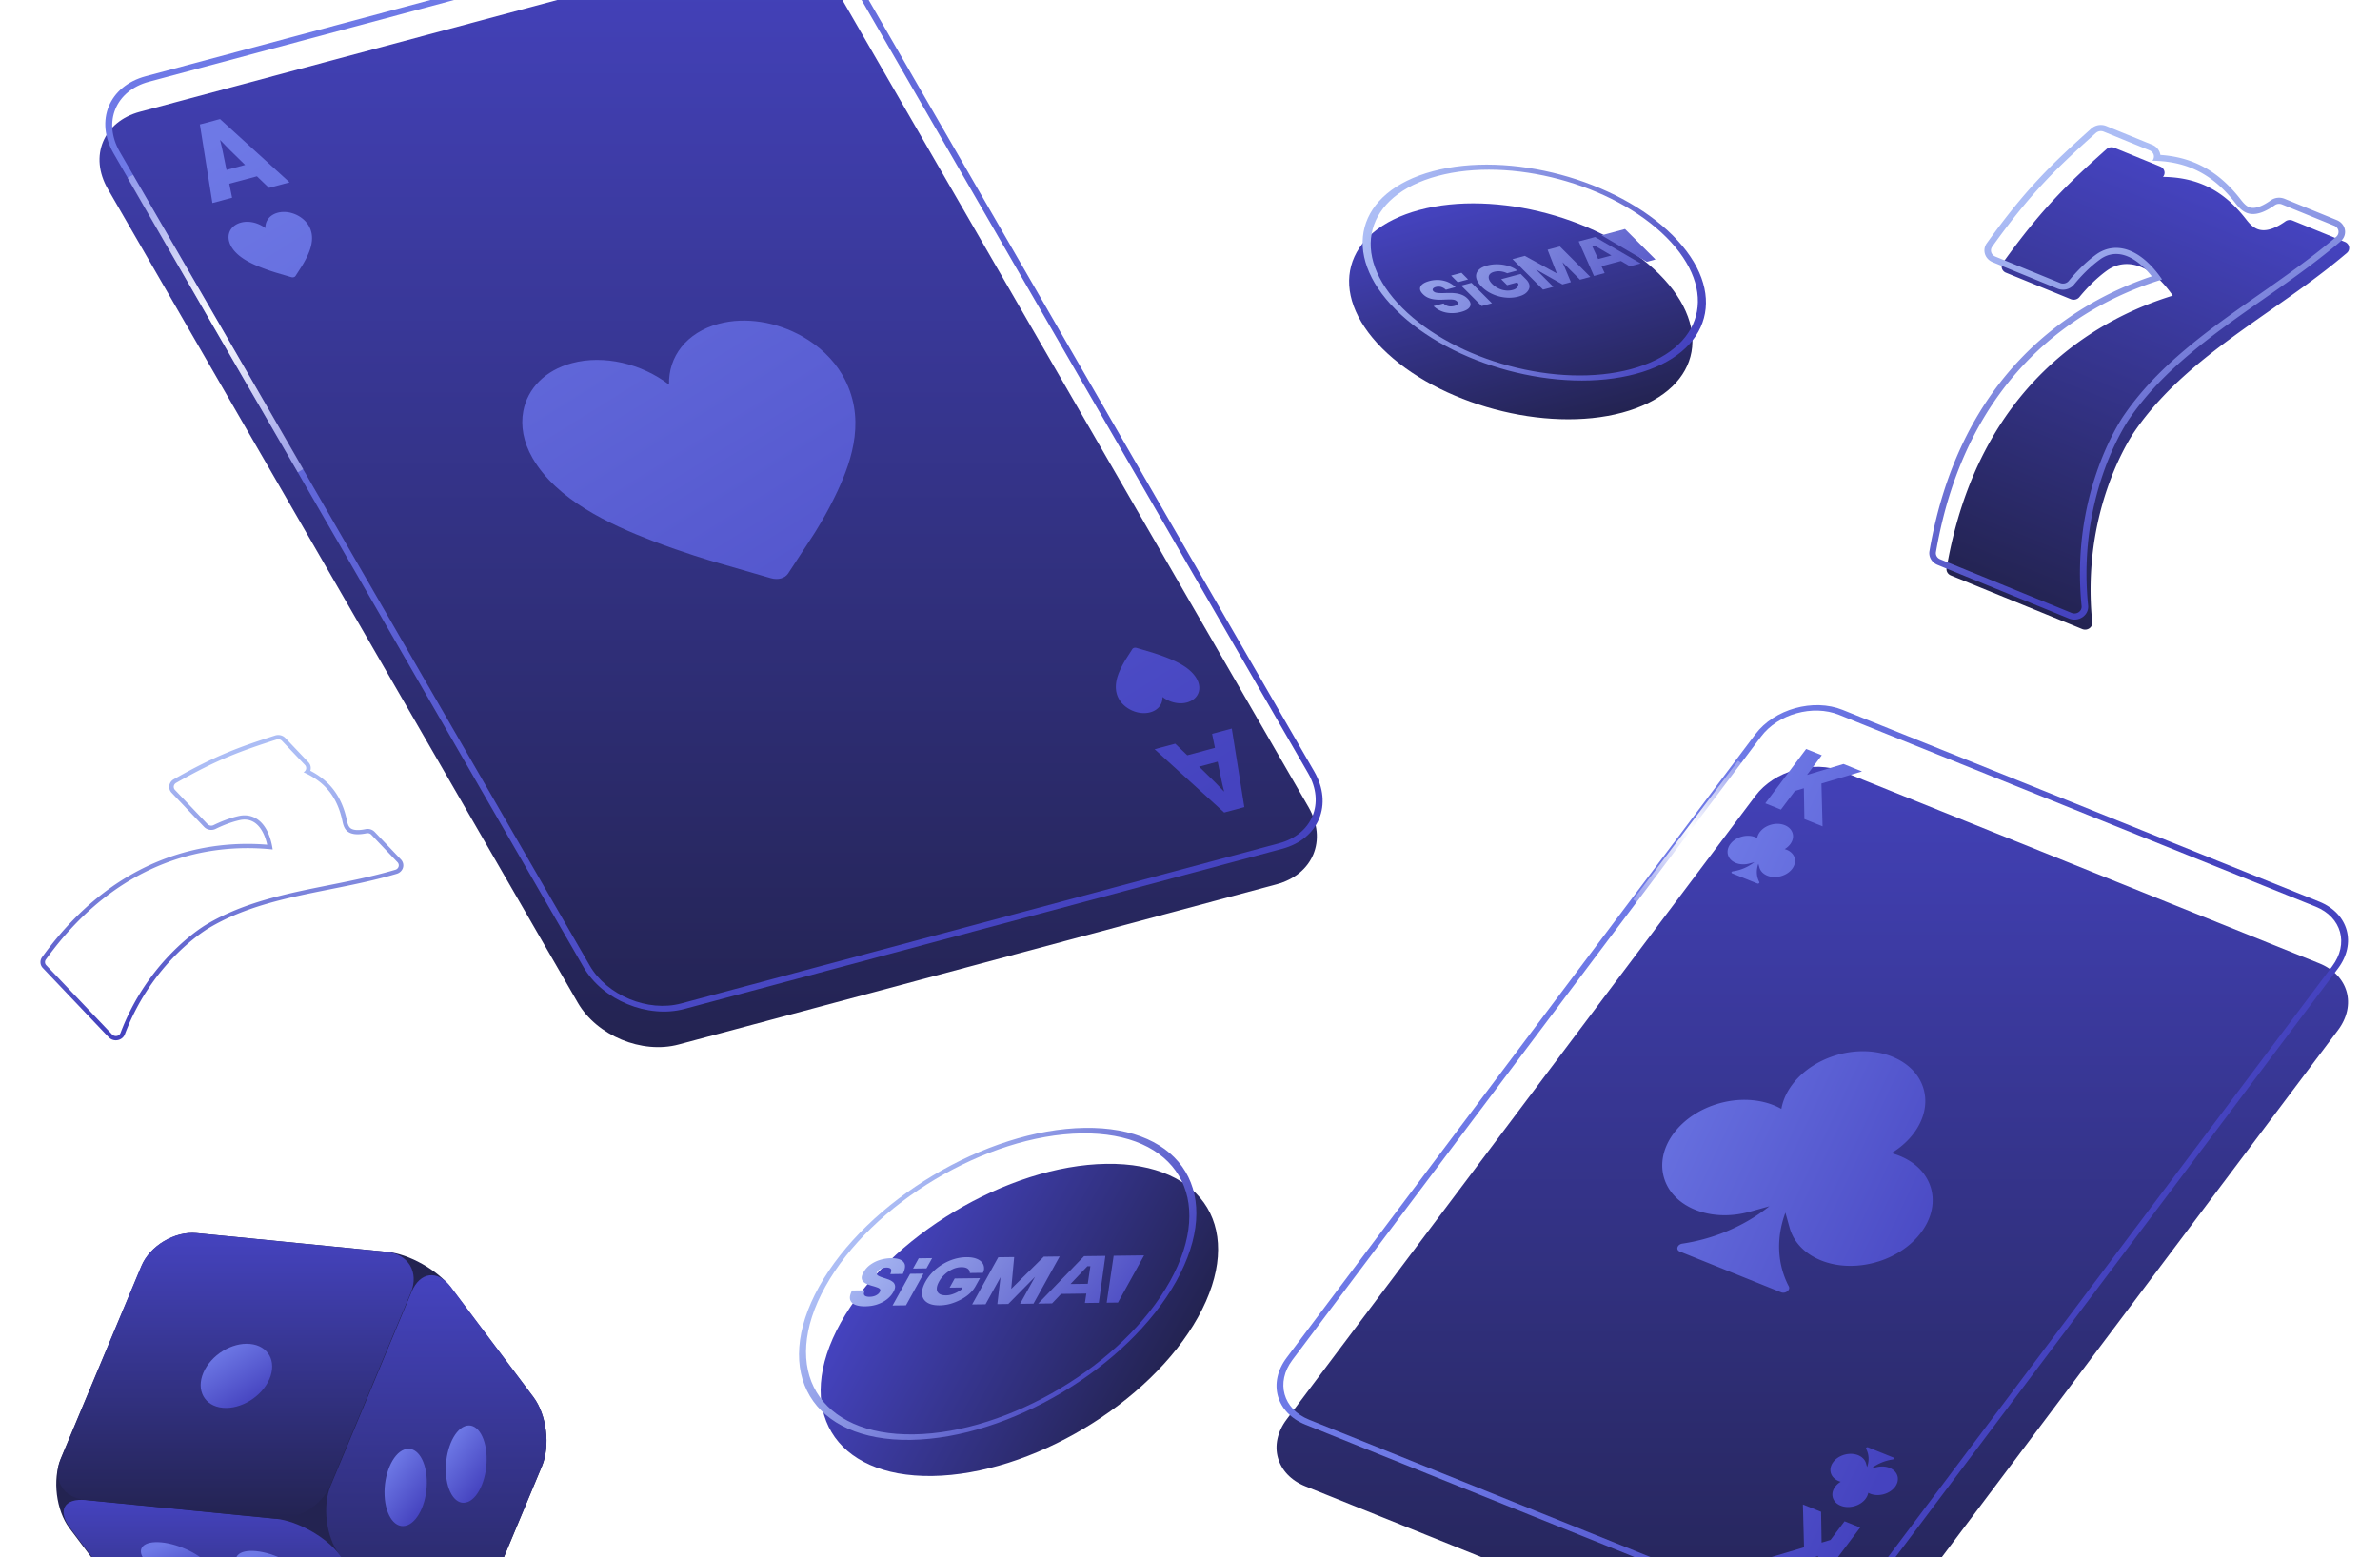 <svg xmlns="http://www.w3.org/2000/svg" width="550" height="360" fill="none" viewBox="0 0 550 360"><g clip-path="url(#clip0_630_29972)"><circle cx="33.137" cy="33.137" r="33.137" fill="url(#paint0_linear_630_29972)" transform="matrix(.966 -.259 .707 .707 296 57.12)"/><path fill="url(#paint1_linear_630_29972)" d="M345.271 62.841c-.494.133-.842.344-1.043.63l-.002.001c-.199.288-.247.62-.145.996.102.376.353.763.748 1.158.422.422.896.763 1.423 1.021a5.045 5.045 0 0 0 1.647.49c.576.068 1.14.027 1.7-.123l.147-.044s.072-.02.179-.064c.155-.062.286-.135.396-.22.298-.213.593-.564.565-1.104l-.291-.291-2.308.619-1.369-1.37 4.508-1.207 1.219 1.218c.639.64.927 1.346.782 1.968v.007l-.002.008c-.101.422-.349.811-.747 1.17-.398.357-.987.64-1.765.849a8.143 8.143 0 0 1-2.26.273 9.514 9.514 0 0 1-2.305-.327 9.342 9.342 0 0 1-2.151-.871 8.165 8.165 0 0 1-1.793-1.35c-.523-.523-.888-1.036-1.094-1.538-.206-.502-.253-.972-.139-1.41.111-.44.379-.826.801-1.16.42-.333 1.024-.607 1.73-.796a8.432 8.432 0 0 1 2.2-.283c.762 0 1.509.09 2.242.273a7.616 7.616 0 0 1 1.788.683c.168.093.321.196.46.304l.243.188-2.337.627a4.846 4.846 0 0 0-1.56-.444 4.042 4.042 0 0 0-1.467.12Z"/><path fill="url(#paint2_linear_630_29972)" fill-rule="evenodd" d="M336.501 67.818a10.272 10.272 0 0 0-1.485-.092c-.494.004-.975.014-1.437.028-.342.006-.664.003-.967-.009a3.91 3.91 0 0 1-.795-.105 1.19 1.19 0 0 1-.561-.31c-.135-.134-.195-.266-.18-.398.013-.131.087-.248.216-.352.129-.103.305-.183.525-.242a2.512 2.512 0 0 1 1.155-.02c.158.04.412.128.715.32l.004.003c.138.089.285.197.443.336l2.233-.603c-1.213-1.122-2.385-1.386-2.385-1.386a6.333 6.333 0 0 0-1.792-.266 6.977 6.977 0 0 0-1.87.244c-.688.184-1.219.426-1.593.725-.373.3-.562.645-.566 1.037-.004.392.217.81.66 1.253.354.365.746.64 1.18.83.434.19.886.319 1.357.383.472.064.944.096 1.417.093.473-.003.929-.018 1.37-.043.403-.014.765-.02 1.089-.018.322.003.605.037.848.097.243.063.449.178.617.346.208.208.261.408.159.602-.103.194-.369.348-.799.464-.247.066-.5.101-.755.106a2.474 2.474 0 0 1-1.016-.202 3.41 3.41 0 0 1-.715-.493l-2.291.617c.204.187.403.35.598.493.519.38 1.094.664 1.724.852.629.188 1.29.28 1.979.28a8.054 8.054 0 0 0 2.064-.279c.814-.218 1.395-.493 1.739-.822.343-.33.49-.69.44-1.075-.049-.387-.273-.777-.669-1.173a3.822 3.822 0 0 0-1.231-.838 5.588 5.588 0 0 0-1.422-.386l-.003.003Zm-2.218 2.823Z" clip-rule="evenodd"/><path fill="url(#paint3_linear_630_29972)" fill-rule="evenodd" d="m368.349 63.793-3.523-7.985 3.793-1.016 10.533 6.106-2.475.663-2.092-1.225-4.498 1.205.736 1.589-2.474.663Zm-.405-6.888 1.377 2.978 3.08-.825-3.922-2.297-.535.144Z" clip-rule="evenodd"/><path fill="url(#paint4_linear_630_29972)" d="m352.367 59.147 7.416 4.07-2.139-5.484 2.831-.758 7.042 7.041-2.392.641-4.034-4.034 1.931 4.598-1.951.522-6.137-3.47 4.034 4.034-2.392.64-7.042-7.04 2.833-.76Z"/><path fill="url(#paint5_linear_630_29972)" d="m337.738 63.066-2.392.64 1.527 1.528 2.392-.641-1.527-1.527Z"/><path fill="url(#paint6_linear_630_29972)" d="m337.665 66.022 2.391-.64 4.727 4.726-2.392.64-4.726-4.726Z"/><path fill="url(#paint7_linear_630_29972)" d="m370.1 54.394 10.463 6.125 2.007-.538-7.042-7.041-5.428 1.454Z"/><path fill="url(#paint8_linear_630_29972)" fill-rule="evenodd" d="M386.57 54.432c12.941 12.94 9.101 27.271-8.577 32.008-17.678 4.737-42.499-1.914-55.44-14.855-12.941-12.94-9.101-27.271 8.577-32.008 17.677-4.737 42.499 1.914 55.44 14.855Zm-1.507.404c12.332 12.332 8.673 25.988-8.173 30.501-16.845 4.514-40.498-1.824-52.83-14.156-12.332-12.331-8.673-25.988 8.173-30.501 16.845-4.514 40.498 1.824 52.83 14.156Z" clip-rule="evenodd"/><path fill="url(#paint9_linear_630_29972)" d="M450.815 133.017c-.692-.283-1.093-.968-.973-1.667 7.344-42.592 35.023-57.697 52.262-63.01l-.121-.184c-2.268-3.232-4.724-5.418-7.274-6.46-2.681-1.094-5.417-.82-7.705.775-2.742 1.958-5.037 4.459-6.476 6.21-.465.565-1.284.762-1.982.477l-14.989-6.119a1.59 1.59 0 0 1-.928-.985 1.468 1.468 0 0 1 .215-1.297c9.052-12.624 15.089-18.354 23.959-26.287a1.75 1.75 0 0 1 1.812-.303l10.607 4.33c.512.209.876.646.971 1.16.081.444-.048.89-.342 1.232 3.393.04 6.393.609 9.088 1.709 3.761 1.535 7.049 4.157 10.051 8.016.56.721 1.407 1.811 2.641 2.315 1.694.691 3.884.1 6.506-1.76a1.758 1.758 0 0 1 1.666-.185l12.08 4.93c.515.211.883.654.974 1.172a1.496 1.496 0 0 1-.526 1.4l-.493.415c-5.508 4.653-11.547 8.88-17.384 12.963-11.431 8-23.252 16.269-31.24 27.973-1.264 1.849-12.262 18.799-9.709 44.008a1.515 1.515 0 0 1-.68 1.405c-.478.323-1.1.384-1.639.164l-30.371-12.397Z"/><path fill="url(#paint10_linear_630_29972)" fill-rule="evenodd" d="M447.382 127.616c7.137-41.398 33.485-56.828 50.787-62.54l.49-.16.115-.037c.293-.094.582-.185.869-.273l-.121-.184c-.25-.358-.503-.702-.759-1.034-2.053-2.668-4.246-4.5-6.515-5.426-2.681-1.094-5.416-.82-7.704.775-2.743 1.957-5.038 4.458-6.477 6.21-.464.565-1.283.762-1.981.477l-14.99-6.12a1.59 1.59 0 0 1-.928-.985 1.468 1.468 0 0 1 .215-1.296c9.052-12.625 15.089-18.355 23.959-26.287a1.75 1.75 0 0 1 1.812-.303l10.607 4.33c.452.184.788.546.927.982a1.482 1.482 0 0 1-.297 1.41 30.64 30.64 0 0 1 1.681.065c2.713.181 5.165.729 7.406 1.644 3.762 1.535 7.049 4.156 10.051 8.016l.002.002c.56.72 1.406 1.81 2.639 2.313 1.694.691 3.884.1 6.506-1.76a1.76 1.76 0 0 1 1.667-.186l12.079 4.931c.516.21.884.653.974 1.172a1.496 1.496 0 0 1-.526 1.4l-.493.415c-5.508 4.653-11.546 8.88-17.383 12.963l-.014.01c-11.427 7.995-23.242 16.263-31.227 27.962-1.263 1.85-12.262 18.8-9.709 44.009a1.513 1.513 0 0 1-.68 1.405 1.756 1.756 0 0 1-1.638.164l-30.371-12.398c-.692-.282-1.094-.968-.973-1.666Zm35.171 12.361c.106 1.045-.385 2.066-1.299 2.684a3.361 3.361 0 0 1-3.136.315l-30.371-12.397c-1.326-.542-2.093-1.853-1.862-3.188 7.191-41.71 33.68-57.568 51.381-63.516-1.869-2.346-3.775-3.861-5.626-4.617-2.194-.895-4.346-.669-6.182.608-2.589 1.849-4.787 4.237-6.187 5.942h-.001c-.889 1.08-2.454 1.458-3.792.912l-14.99-6.119c-.864-.352-1.512-1.045-1.775-1.885a2.8 2.8 0 0 1 .41-2.48m23.43 83.741c-2.508-24.769 8.308-41.4 9.479-43.114 7.815-11.451 19.403-19.576 30.871-27.601 5.828-4.076 11.923-8.342 17.491-13.046l.494-.416c.799-.676 1.177-1.681 1.005-2.674-.173-.994-.877-1.839-1.863-2.242l-12.08-4.93a3.364 3.364 0 0 0-3.191.355c-2.531 1.794-4.092 1.953-4.981 1.59-.797-.326-1.422-1.078-2.022-1.85-3.122-4.014-6.608-6.824-10.67-8.482-2.397-.978-4.998-1.557-7.838-1.754a5.468 5.468 0 0 0-.02-.125l-.001-.006c-.182-.977-.874-1.814-1.858-2.216l-10.607-4.33c-1.178-.48-2.547-.247-3.469.578-8.917 7.975-15.037 13.784-24.17 26.522" clip-rule="evenodd"/><path fill="url(#paint11_linear_630_29972)" fill-rule="evenodd" d="M10.594 221.81c17.35-24.078 38.7-26.641 51.345-25.547l.358.032.084.008c.213.02.423.041.63.063l-.018-.148a19.17 19.17 0 0 0-.156-.855c-.46-2.232-1.27-3.976-2.407-5.172-1.344-1.413-3.148-1.981-5.081-1.598-2.332.487-4.551 1.437-6 2.148a1.208 1.208 0 0 1-1.393-.236l-7.516-7.901a1.026 1.026 0 0 1-.276-.871c.05-.313.248-.591.538-.756 9.61-5.482 15.184-7.448 23.222-10.032a1.204 1.204 0 0 1 1.233.3l5.319 5.591a1.027 1.027 0 0 1 .25.993 1.098 1.098 0 0 1-.598.681c.356.159.702.324 1.036.496 1.648.848 3.019 1.855 4.142 3.037 1.886 1.982 3.137 4.519 3.824 7.756v.002c.128.605.322 1.518.94 2.168.849.892 2.409 1.113 4.634.655.406-.084.83.045 1.105.334l6.057 6.367c.258.272.352.65.247 1a1.111 1.111 0 0 1-.765.737l-.439.127c-4.907 1.433-10.014 2.455-14.95 3.44l-.011.003c-9.665 1.931-19.658 3.928-28.31 9.117-1.37.82-13.547 8.493-19.778 25.022a1.132 1.132 0 0 1-.863.699c-.401.074-.81-.056-1.081-.34l-15.229-16.009a1.018 1.018 0 0 1-.093-1.311Zm18.256 17.286c-.258.685-.884 1.194-1.65 1.335a2.29 2.29 0 0 1-2.069-.651L9.903 223.771a1.946 1.946 0 0 1-.18-2.507c17.481-24.259 39.052-27.054 52.023-26-.446-1.98-1.173-3.448-2.1-4.423-1.1-1.157-2.523-1.597-4.074-1.292-2.2.461-4.324 1.367-5.734 2.059-.894.438-1.995.252-2.666-.453l-7.516-7.902a1.958 1.958 0 0 1-.53-1.665 2.052 2.052 0 0 1 1.029-1.447M28.85 239.096c6.122-16.241 18.086-23.763 19.354-24.523 8.47-5.079 18.275-7.048 27.974-8.986 4.929-.984 10.084-2.014 15.044-3.463l.44-.128c.712-.208 1.262-.738 1.462-1.408.2-.671.021-1.392-.474-1.913l-6.057-6.367c-.526-.554-1.337-.801-2.115-.64-2.147.442-3.178.119-3.624-.349-.4-.421-.558-1.062-.695-1.71-.714-3.366-2.031-6.075-4.068-8.216-1.202-1.264-2.656-2.332-4.38-3.224a1.68 1.68 0 0 0 .027-.084l.001-.004a1.955 1.955 0 0 0-.479-1.895l-5.318-5.591c-.59-.621-1.524-.844-2.36-.575-8.08 2.596-13.73 4.59-23.427 10.121" clip-rule="evenodd"/><path fill="url(#paint12_linear_630_29972)" d="M24.938 43.712c-4.388-7.6-1.073-15.603 7.404-17.875l138.15-37.017c8.477-2.271 18.907 2.049 23.295 9.65l108.592 188.085c4.388 7.601 1.073 15.604-7.404 17.876l-138.15 37.017c-8.477 2.271-18.907-2.049-23.295-9.65L24.938 43.713Z"/><path fill="url(#paint13_linear_630_29972)" d="M67.282 64.061c.418.124.83.013 1.013-.271l1.407-2.19c.08-.123.79-1.24 1.41-2.598.857-1.881 1.61-4.44.245-6.804-1.365-2.365-4.581-3.716-7.184-3.018-1.866.5-2.91 1.916-2.848 3.55-1.588-1.224-3.77-1.777-5.635-1.277-2.603.697-3.657 3.092-2.241 5.543 1.415 2.451 4.476 3.889 6.983 4.867a49.602 49.602 0 0 0 3.63 1.249l3.22.95Z"/><path fill="url(#paint14_linear_630_29972)" d="M261.674 150.052c.183-.285.595-.395 1.013-.272l3.219.95c.181.053 1.819.541 3.631 1.248 2.507.979 5.568 2.416 6.983 4.867s.362 4.846-2.241 5.544c-1.865.5-4.047-.053-5.635-1.277.062 1.633-.982 3.05-2.848 3.55-2.603.697-5.819-.654-7.184-3.018-1.365-2.364-.612-4.923.245-6.804a22.473 22.473 0 0 1 1.41-2.599l1.407-2.189Z"/><path fill="url(#paint15_linear_630_29972)" d="M120.932 95.024c.981-5.152 4.95-9.396 11.23-11.08l-.001-.002c7.456-1.998 16.142.154 22.453 4.969-.194-6.455 4.013-12.061 11.469-14.059l.002.003c6.281-1.683 13.433-.417 19.303 2.9 3.852 2.18 7.152 5.242 9.285 8.936 5.582 9.668 2.31 19.456-1.164 26.904-2.51 5.377-5.375 9.807-5.696 10.292l-5.676 8.672c-.364.56-.95.95-1.655 1.144l.005.007c-.714.191-1.542.18-2.376-.063l-12.828-3.715c-.719-.206-7.247-2.119-14.462-4.891-9.99-3.839-22.174-9.486-27.756-19.154-2.135-3.699-2.779-7.477-2.135-10.864h.002Z"/><path fill="url(#paint16_linear_630_29972)" fill-rule="evenodd" d="m49.084 46.93-2.893-18.162 4.656-1.247 16.069 14.631-4.759 1.275-2.782-2.67-6.396 1.713.66 3.24-4.555 1.22Zm3.262-7.654 4.298-1.152-3.673-3.598-2.053-2.125-.052.014c.275 1.057.474 1.895.596 2.516l.884 4.345Z" clip-rule="evenodd"/><path fill="url(#paint17_linear_630_29972)" fill-rule="evenodd" d="m287.554 186.577-2.894-18.162-4.554 1.22.66 3.24-6.396 1.714-2.783-2.671-4.758 1.275 16.069 14.631 4.656-1.247Zm-10.453-9.356 4.298-1.152.884 4.345c.122.621.32 1.459.595 2.516l-.051.013-2.054-2.124-3.672-3.598Z" clip-rule="evenodd"/><path fill="url(#paint18_linear_630_29972)" fill-rule="evenodd" d="M26.27 35.498c-4.389-7.601-1.074-15.604 7.404-17.876l138.149-37.017c8.478-2.271 18.908 2.049 23.296 9.65L303.71 178.34c4.389 7.601 1.074 15.604-7.404 17.876l-138.149 37.017c-8.478 2.271-18.908-2.049-23.296-9.65L26.27 35.498Zm8.14-16.602L172.559-18.12c7.693-2.06 17.157 1.86 21.139 8.756l108.591 188.086c3.982 6.897.974 14.159-6.719 16.221l-138.149 37.017c-7.693 2.061-17.157-1.859-21.139-8.756L27.691 35.117c-3.982-6.897-.974-14.16 6.719-16.22Z" clip-rule="evenodd"/><g filter="url(#filter0_f_630_29972)"><path fill="url(#paint19_linear_630_29972)" fill-rule="evenodd" d="M68.815 109.187 29.46 41.145l1.273-.737 39.354 68.042-1.273.737Z" clip-rule="evenodd"/></g><path fill="#232351" d="M104.197 297.651c-3.054-4.062-9.689-7.792-14.755-8.277l-43.962-4.326c-5.053-.499-10.8 2.926-12.757 7.612L14.04 337.316c-1.957 4.686-1.069 11.84 1.985 15.903l19.073 25.357c3.054 4.062 9.689 7.792 14.756 8.277l43.961 4.312c5.053.499 10.8-2.925 12.757-7.612l18.684-44.656c1.957-4.686 1.069-11.84-1.985-15.902l-19.087-25.358.014.014Z"/><path fill="url(#paint20_linear_630_29972)" d="M95.095 298.663c1.955-4.695 6.06-5.209 9.112-1.139l19.069 25.41c3.051 4.07 3.939 11.239 1.983 15.935l-18.667 44.748c-1.956 4.696-6.061 5.21-9.112 1.139l-19.07-25.409c-3.05-4.071-3.952-11.24-1.983-15.935l18.668-44.749Z"/><path fill="url(#paint21_linear_630_29972)" d="M108.112 347.196c2.606-1.032 4.542-5.755 4.338-10.604-.205-4.822-2.469-7.915-5.074-6.884-2.592 1.017-4.542 5.783-4.338 10.59.205 4.835 2.469 7.915 5.061 6.884"/><path fill="url(#paint22_linear_630_29972)" d="M94.123 352.589c2.703-1.031 4.712-5.755 4.5-10.604-.213-4.821-2.561-7.915-5.25-6.883-2.688 1.017-4.71 5.782-4.498 10.59.212 4.835 2.56 7.914 5.248 6.883"/><path fill="url(#paint23_linear_630_29972)" d="M63.704 351.07c5.04.499 11.671 4.227 14.717 8.273l19.037 25.344c3.046 4.06 1.412 6.97-3.641 6.471l-43.847-4.31c-5.04-.498-11.658-4.226-14.718-8.272L16.23 353.232c-3.046-4.06-1.412-6.97 3.628-6.471l43.847 4.323v-.014Z"/><path fill="url(#paint24_linear_630_29972)" d="M66.58 368.561c4.192.429 5.938-1.473 3.912-4.232-2.026-2.76-7.056-5.334-11.262-5.763-4.177-.429-5.938 1.473-3.912 4.233 2.026 2.759 7.07 5.347 11.262 5.762Z"/><path fill="url(#paint25_linear_630_29972)" d="M44.663 366.206c4.189.401 5.948-1.425 3.91-4.094-2.025-2.67-7.051-5.159-11.254-5.574-4.175-.401-5.948 1.424-3.91 4.094 2.025 2.669 7.065 5.172 11.24 5.574"/><path fill="url(#paint26_linear_630_29972)" d="M89.311 289.372c5.048.499 7.585 4.739 5.63 9.423l-18.664 44.637c-1.955 4.684-7.696 8.107-12.744 7.608l-43.915-4.324c-5.047-.499-7.585-4.739-5.63-9.423l18.665-44.637c1.955-4.684 7.696-8.107 12.743-7.608l43.915 4.324Z"/><path fill="url(#paint27_linear_630_29972)" d="M57.795 310.664c-4.215-.412-9.034 2.568-10.79 6.647-1.742 4.064.253 7.717 4.468 8.115 4.2.399 9.048-2.581 10.79-6.646 1.756-4.092-.267-7.718-4.468-8.116Z"/><path fill="url(#paint28_linear_630_29972)" d="M405.659 183.973c4.377-5.824 13.404-8.34 20.163-5.619l110.139 44.333c6.758 2.721 8.689 9.648 4.312 15.472L431.959 382.284c-4.378 5.824-13.405 8.34-20.164 5.619L301.657 343.57c-6.759-2.721-8.69-9.648-4.312-15.472l108.314-144.125Z"/><path fill="url(#paint29_linear_630_29972)" d="m417.387 173.132-9.444 12.567 3.61 1.453 3.249-4.324 2.056-.614.12 7.122 4.202 1.691-.262-9.903 9.38-2.795-4.283-1.724-8.439 2.532 3.421-4.552-3.61-1.453Z"/><path fill="url(#paint30_linear_630_29972)" d="M402.497 193.396c1.313-.359 2.618-.203 3.573.331.226-1.347 1.475-2.608 3.23-3.091l.005-.001c1.052-.289 2.099-.246 2.965.058.058.02.115.042.17.064.898.362 1.576 1.014 1.822 1.873.048.168.078.338.091.508.088 1.189-.672 2.393-1.928 3.148 1.129.304 2.008 1.026 2.296 2.031.061.214.093.432.097.649.011.618-.203 1.235-.592 1.786l-.038.053-.028.038c-.574.764-1.491 1.39-2.614 1.698-.096.026-.193.05-.29.071l-.11.023a5.714 5.714 0 0 1-.437.067c-1.934.218-3.685-.652-4.119-2.152l-.001-.005-.249-.868c-.522 1.428-.466 2.917.223 4.224l.003.006c.108.203-.196.432-.443.333l-5.854-2.357c-.248-.099-.148-.41.146-.453 1.882-.272 3.634-1.037 5.004-2.126l-1.139.312c-.281.077-.561.13-.837.161-.93.105-1.818-.042-2.537-.389l-.085-.043c-.734-.377-1.28-.97-1.497-1.72l-.001-.005a2.451 2.451 0 0 1-.07-.323c-.113-.758.129-1.534.631-2.202.036-.048.071-.092.109-.139a4.724 4.724 0 0 1 1.745-1.291 5.58 5.58 0 0 1 .753-.267l.006-.002Z"/><path fill="url(#paint31_linear_630_29972)" d="M437.292 244.264c-3.589-1.445-8.062-1.709-12.573-.453l.003.001c-1.229.343-2.398.78-3.494 1.299-5.202 2.456-8.785 6.726-9.565 11.224-3.817-2.148-9.045-2.761-14.323-1.291-9.021 2.514-14.768 10.161-12.837 17.082.903 3.237 3.324 5.741 6.57 7.234 3.695 1.7 8.458 2.088 13.263.75l4.551-1.268c-5.519 4.408-12.557 7.511-20.107 8.636-1.177.174-1.588 1.429-.598 1.828l23.415 9.425a1.416 1.416 0 0 0 1.014.004l.028-.01.017-.007.011-.004.012-.005.012-.005c.574-.242.965-.803.695-1.322-2.746-5.271-2.934-11.291-.793-17.073l.981 3.519c.662 2.372 2.139 4.35 4.157 5.825 3.873 2.833 9.744 3.811 15.678 2.158a21.384 21.384 0 0 0 6.098-2.765c5.327-3.536 8.194-9.132 6.747-14.321-1.129-4.049-4.636-6.952-9.158-8.161 5.778-3.498 8.965-9.356 7.455-14.77-.966-3.462-3.669-6.086-7.259-7.53Z"/><path fill="url(#paint32_linear_630_29972)" d="M435.312 345.412c-1.313.36-2.617.204-3.572-.331-.226 1.347-1.475 2.609-3.23 3.091l-.005.002c-1.053.288-2.1.245-2.965-.059l-.087-.032a2.882 2.882 0 0 1-.084-.032c-.897-.361-1.575-1.014-1.821-1.873a2.56 2.56 0 0 1-.091-.507c-.088-1.19.672-2.394 1.928-3.149-1.13-.303-2.008-1.026-2.296-2.03a2.501 2.501 0 0 1-.097-.65c-.011-.618.202-1.235.592-1.785l.038-.053.027-.038c.575-.765 1.492-1.391 2.615-1.698a6.594 6.594 0 0 1 .289-.072l.111-.022c.146-.029.292-.051.437-.068 1.934-.217 3.685.652 4.118 2.152l.002.005.249.869c.522-1.429.466-2.918-.224-4.225l-.003-.005c-.108-.204.197-.433.444-.333l5.854 2.356c.248.1.148.411-.146.453-1.883.273-3.634 1.037-5.004 2.126l1.138-.312c.281-.077.561-.13.838-.161.93-.105 1.818.042 2.537.389l.085.043c.734.378 1.28.97 1.496 1.72l.002.005c.031.107.054.215.07.323.112.758-.129 1.534-.631 2.203a4.708 4.708 0 0 1-1.855 1.429c-.238.105-.49.195-.752.267l-.007.002Z"/><path fill="url(#paint33_linear_630_29972)" d="m429.872 353.109-9.444 12.567-3.61-1.453 3.421-4.552-8.439 2.532-4.283-1.724 9.38-2.795-.262-9.903 4.202 1.691.12 7.122 2.056-.614 3.249-4.324 3.61 1.453Z"/><path fill="url(#paint34_linear_630_29972)" fill-rule="evenodd" d="M405.658 169.716c4.377-5.824 13.405-8.34 20.163-5.619L535.96 208.43c6.759 2.721 8.689 9.648 4.312 15.472L431.958 368.027c-4.377 5.824-13.404 8.34-20.163 5.619l-110.139-44.333c-6.759-2.721-8.689-9.648-4.312-15.472l108.314-144.125Zm19.307-4.48 110.139 44.334c6.028 2.426 7.75 8.605 3.846 13.799L430.635 367.494c-3.904 5.195-11.955 7.439-17.984 5.013l-110.138-44.334c-6.029-2.426-7.751-8.605-3.847-13.8l108.315-144.124c3.904-5.195 11.956-7.439 17.984-5.013Z" clip-rule="evenodd"/><g filter="url(#filter1_f_630_29972)"><path fill="url(#paint35_linear_630_29972)" fill-rule="evenodd" d="m377.438 207.932 24.236-32.078 1.137.86-24.236 32.077-1.137-.859Z" clip-rule="evenodd"/></g><circle cx="41.278" cy="41.278" r="41.278" fill="url(#paint36_linear_630_29972)" transform="matrix(.487 -.874 1 -.015 174.188 341.811)"/><path fill="url(#paint37_linear_630_29972)" fill-rule="evenodd" d="M205.2 295.729a3.8 3.8 0 0 1 1.092.581l.007-.002c.303.239.484.547.54.922.059.376-.071.849-.389 1.422-.34.614-.815 1.166-1.43 1.658-.613.493-1.349.891-2.197 1.19-.849.298-1.805.456-2.861.47-.889.011-1.626-.09-2.21-.303-.58-.216-.978-.538-1.187-.968-.211-.43-.212-.962-.002-1.594.078-.237.188-.501.334-.796l2.976-.044c-.174.369-.234.64-.238.835a.567.567 0 0 0 .05.188c.084.179.238.307.462.38.223.074.496.109.816.105.558-.007 1.044-.114 1.46-.321.415-.207.711-.472.889-.794.145-.26.166-.467.069-.62-.102-.152-.283-.282-.548-.387a12.34 12.34 0 0 0-.947-.319 14.42 14.42 0 0 1-1.225-.378 3.63 3.63 0 0 1-1.033-.559 1.284 1.284 0 0 1-.492-.899c-.042-.371.097-.835.42-1.397a5.333 5.333 0 0 1 1.574-1.754 7.646 7.646 0 0 1 2.239-1.104 9.158 9.158 0 0 1 2.572-.395c.807-.011 1.469.084 1.986.286.516.2.866.498 1.055.891 0 0 .538.694-.349 2.462l-2.902.042c.102-.22.163-.4.197-.553l.003-.005c.072-.333.008-.521-.059-.619-.028-.031-.054-.061-.087-.087l-.006-.006-.005-.004a.828.828 0 0 0-.278-.149 1.911 1.911 0 0 0-.629-.092 2.97 2.97 0 0 0-.853.134 2.903 2.903 0 0 0-.779.366c-.237.158-.41.34-.526.548-.127.231-.145.415-.054.559.093.142.256.27.49.38.234.11.499.215.798.314.413.127.834.267 1.257.416Zm-5.57 3.371Z" clip-rule="evenodd"/><path fill="url(#paint38_linear_630_29972)" d="M220.182 293.371a4.927 4.927 0 0 1 1.948-.451c.639-.008 1.096.096 1.437.313.341.217.525.564.557 1.038l3.03-.04.115-.309c.068-.178.114-.353.131-.52.042-.542-.075-1.01-.343-1.405-.307-.455-.782-.801-1.422-1.041-.64-.24-1.418-.353-2.332-.341-.915.012-1.888.16-2.808.44-.922.28-1.803.673-2.644 1.181-.84.505-1.6 1.1-2.28 1.785a10.154 10.154 0 0 0-1.693 2.243c-.448.81-.712 1.553-.786 2.23-.075.678.035 1.261.328 1.752.293.49.753.868 1.382 1.128.629.259 1.417.384 2.366.372a9.493 9.493 0 0 0 2.928-.496 12.843 12.843 0 0 0 2.616-1.209c.008-.005.017-.01.026-.018 1.18-.723 2.138-1.685 2.687-2.676l1.046-1.887-5.845.076-1.175 2.12 2.993-.039-.25.451a7.057 7.057 0 0 1-2.352 1.187 4.348 4.348 0 0 1-.706.147c-.166.021-.26.023-.26.023a6.664 6.664 0 0 1-.198.007c-.725.01-1.271-.116-1.638-.382-.366-.263-.552-.637-.554-1.121-.004-.485.177-1.055.54-1.709a6.41 6.41 0 0 1 1.338-1.665 6.968 6.968 0 0 1 1.815-1.184h.003Z"/><path fill="url(#paint39_linear_630_29972)" fill-rule="evenodd" d="m239.92 301.34 10.607-10.968 4.919-.064-1.521 10.849-3.208.042.323-2.171-5.83.076-2.082 2.194-3.208.042Zm11.366-8.635-3.903 4.111 3.993-.052.604-4.068-.694.009Z" clip-rule="evenodd"/><path fill="url(#paint40_linear_630_29972)" d="m233.689 297.939.681-7.356-3.672.048-6.046 10.908 3.101-.04 3.463-6.25-.736 6.214 2.528-.033 6.19-6.285-3.463 6.249 3.101-.04 6.045-10.908-3.67.047-7.522 7.446Z"/><path fill="url(#paint41_linear_630_29972)" d="m215.412 290.83-3.101.041-1.311 2.365 3.101-.04 1.311-2.366Z"/><path fill="url(#paint42_linear_630_29972)" d="m213.423 294.418-3.101.04-4.057 7.322 3.1-.04 4.058-7.322Z"/><path fill="url(#paint43_linear_630_29972)" d="m257.361 290.283-1.611 10.851 2.602-.034 6.046-10.908-7.037.091Z"/><path fill="url(#paint44_linear_630_29972)" fill-rule="evenodd" d="M250.647 260.725c22.794-.349 32.279 15.513 21.183 35.428-11.095 19.915-38.568 36.342-61.363 36.691-22.794.349-32.279-15.513-21.183-35.428 11.095-19.915 38.568-36.342 61.363-36.691Zm-.709 1.273c21.99-.337 31.139 14.965 20.436 34.177-10.704 19.213-37.208 35.06-59.198 35.396-21.99.337-31.139-14.965-20.436-34.177 10.704-19.212 37.207-35.06 59.198-35.396Z" clip-rule="evenodd"/></g><defs><linearGradient id="paint0_linear_630_29972" x1="33.137" x2="33.137" y1="0" y2="66.275" gradientUnits="userSpaceOnUse"><stop stop-color="#4543BF"/><stop offset="1" stop-color="#232351"/></linearGradient><linearGradient id="paint1_linear_630_29972" x1="320.362" x2="384.245" y1="46.615" y2="87.271" gradientUnits="userSpaceOnUse"><stop stop-color="#ACBDF5"/><stop offset="1" stop-color="#4543BF"/></linearGradient><linearGradient id="paint2_linear_630_29972" x1="320.362" x2="384.245" y1="46.615" y2="87.271" gradientUnits="userSpaceOnUse"><stop stop-color="#ACBDF5"/><stop offset="1" stop-color="#4543BF"/></linearGradient><linearGradient id="paint3_linear_630_29972" x1="320.362" x2="384.245" y1="46.615" y2="87.271" gradientUnits="userSpaceOnUse"><stop stop-color="#ACBDF5"/><stop offset="1" stop-color="#4543BF"/></linearGradient><linearGradient id="paint4_linear_630_29972" x1="320.362" x2="384.245" y1="46.615" y2="87.271" gradientUnits="userSpaceOnUse"><stop stop-color="#ACBDF5"/><stop offset="1" stop-color="#4543BF"/></linearGradient><linearGradient id="paint5_linear_630_29972" x1="320.362" x2="384.245" y1="46.615" y2="87.271" gradientUnits="userSpaceOnUse"><stop stop-color="#ACBDF5"/><stop offset="1" stop-color="#4543BF"/></linearGradient><linearGradient id="paint6_linear_630_29972" x1="320.362" x2="384.245" y1="46.615" y2="87.271" gradientUnits="userSpaceOnUse"><stop stop-color="#ACBDF5"/><stop offset="1" stop-color="#4543BF"/></linearGradient><linearGradient id="paint7_linear_630_29972" x1="320.362" x2="384.245" y1="46.615" y2="87.271" gradientUnits="userSpaceOnUse"><stop stop-color="#ACBDF5"/><stop offset="1" stop-color="#4543BF"/></linearGradient><linearGradient id="paint8_linear_630_29972" x1="320.362" x2="384.245" y1="46.615" y2="87.271" gradientUnits="userSpaceOnUse"><stop stop-color="#ACBDF5"/><stop offset="1" stop-color="#4543BF"/></linearGradient><linearGradient id="paint9_linear_630_29972" x1="510.414" x2="470.426" y1="43.065" y2="141.022" gradientUnits="userSpaceOnUse"><stop stop-color="#4543BF"/><stop offset="1" stop-color="#232351"/></linearGradient><linearGradient id="paint10_linear_630_29972" x1="490.252" x2="522.498" y1="38.766" y2="119.683" gradientUnits="userSpaceOnUse"><stop stop-color="#ACBDF5"/><stop offset="1" stop-color="#4543BF"/></linearGradient><linearGradient id="paint11_linear_630_29972" x1="65.142" x2="63.535" y1="177.59" y2="237.244" gradientUnits="userSpaceOnUse"><stop stop-color="#ACBDF5"/><stop offset="1" stop-color="#4543BF"/></linearGradient><linearGradient id="paint12_linear_630_29972" x1="164.324" x2="164.324" y1="-20" y2="242.053" gradientUnits="userSpaceOnUse"><stop stop-color="#4543BF"/><stop offset="1" stop-color="#232351"/></linearGradient><linearGradient id="paint13_linear_630_29972" x1="103.288" x2="236.797" y1="-2.255" y2="211.433" gradientUnits="userSpaceOnUse"><stop stop-color="#6E79E6"/><stop offset="1" stop-color="#4543BF"/></linearGradient><linearGradient id="paint14_linear_630_29972" x1="103.288" x2="236.797" y1="-2.255" y2="211.433" gradientUnits="userSpaceOnUse"><stop stop-color="#6E79E6"/><stop offset="1" stop-color="#4543BF"/></linearGradient><linearGradient id="paint15_linear_630_29972" x1="103.288" x2="236.797" y1="-2.255" y2="211.433" gradientUnits="userSpaceOnUse"><stop stop-color="#6E79E6"/><stop offset="1" stop-color="#4543BF"/></linearGradient><linearGradient id="paint16_linear_630_29972" x1="103.288" x2="236.797" y1="-2.255" y2="211.433" gradientUnits="userSpaceOnUse"><stop stop-color="#6E79E6"/><stop offset="1" stop-color="#4543BF"/></linearGradient><linearGradient id="paint17_linear_630_29972" x1="103.288" x2="236.797" y1="-2.255" y2="211.433" gradientUnits="userSpaceOnUse"><stop stop-color="#6E79E6"/><stop offset="1" stop-color="#4543BF"/></linearGradient><linearGradient id="paint18_linear_630_29972" x1="103.288" x2="236.797" y1="-2.255" y2="211.433" gradientUnits="userSpaceOnUse"><stop stop-color="#6E79E6"/><stop offset="1" stop-color="#4543BF"/></linearGradient><linearGradient id="paint19_linear_630_29972" x1="30.098" x2="69.819" y1="40.776" y2="108.083" gradientUnits="userSpaceOnUse"><stop offset=".025" stop-color="#fff" stop-opacity=".29"/><stop offset=".5" stop-color="#fff"/><stop offset="1" stop-color="#fff" stop-opacity=".32"/></linearGradient><linearGradient id="paint20_linear_630_29972" x1="100.84" x2="100.84" y1="294.777" y2="387.503" gradientUnits="userSpaceOnUse"><stop stop-color="#4543BF"/><stop offset="1" stop-color="#232351"/></linearGradient><linearGradient id="paint21_linear_630_29972" x1="105.673" x2="115.76" y1="330.759" y2="338.455" gradientUnits="userSpaceOnUse"><stop stop-color="#6E79E6"/><stop offset="1" stop-color="#4543BF"/></linearGradient><linearGradient id="paint22_linear_630_29972" x1="91.604" x2="101.779" y1="336.153" y2="344.193" gradientUnits="userSpaceOnUse"><stop stop-color="#6E79E6"/><stop offset="1" stop-color="#4543BF"/></linearGradient><linearGradient id="paint23_linear_630_29972" x1="56.843" x2="56.843" y1="346.705" y2="391.214" gradientUnits="userSpaceOnUse"><stop stop-color="#4543BF"/><stop offset="1" stop-color="#232351"/></linearGradient><linearGradient id="paint24_linear_630_29972" x1="59.209" x2="63.403" y1="359.213" y2="369.31" gradientUnits="userSpaceOnUse"><stop stop-color="#6E79E6"/><stop offset="1" stop-color="#4543BF"/></linearGradient><linearGradient id="paint25_linear_630_29972" x1="37.295" x2="41.253" y1="357.166" y2="367.021" gradientUnits="userSpaceOnUse"><stop stop-color="#6E79E6"/><stop offset="1" stop-color="#4543BF"/></linearGradient><linearGradient id="paint26_linear_630_29972" x1="54.465" x2="54.465" y1="285" y2="351.088" gradientUnits="userSpaceOnUse"><stop stop-color="#4543BF"/><stop offset="1" stop-color="#232351"/></linearGradient><linearGradient id="paint27_linear_630_29972" x1="51.012" x2="58.799" y1="311.663" y2="324.187" gradientUnits="userSpaceOnUse"><stop stop-color="#6E79E6"/><stop offset="1" stop-color="#4543BF"/></linearGradient><linearGradient id="paint28_linear_630_29972" x1="418.808" x2="418.808" y1="163" y2="389" gradientUnits="userSpaceOnUse"><stop stop-color="#4543BF"/><stop offset="1" stop-color="#232351"/></linearGradient><linearGradient id="paint29_linear_630_29972" x1="401.674" x2="488.285" y1="186.593" y2="227.195" gradientUnits="userSpaceOnUse"><stop stop-color="#6E79E6"/><stop offset="1" stop-color="#4543BF"/></linearGradient><linearGradient id="paint30_linear_630_29972" x1="401.674" x2="488.285" y1="186.593" y2="227.195" gradientUnits="userSpaceOnUse"><stop stop-color="#6E79E6"/><stop offset="1" stop-color="#4543BF"/></linearGradient><linearGradient id="paint31_linear_630_29972" x1="401.674" x2="488.285" y1="186.593" y2="227.195" gradientUnits="userSpaceOnUse"><stop stop-color="#6E79E6"/><stop offset="1" stop-color="#4543BF"/></linearGradient><linearGradient id="paint32_linear_630_29972" x1="401.674" x2="488.285" y1="186.593" y2="227.195" gradientUnits="userSpaceOnUse"><stop stop-color="#6E79E6"/><stop offset="1" stop-color="#4543BF"/></linearGradient><linearGradient id="paint33_linear_630_29972" x1="401.674" x2="488.285" y1="186.593" y2="227.195" gradientUnits="userSpaceOnUse"><stop stop-color="#6E79E6"/><stop offset="1" stop-color="#4543BF"/></linearGradient><linearGradient id="paint34_linear_630_29972" x1="401.674" x2="488.285" y1="186.593" y2="227.195" gradientUnits="userSpaceOnUse"><stop stop-color="#6E79E6"/><stop offset="1" stop-color="#4543BF"/></linearGradient><linearGradient id="paint35_linear_630_29972" x1="402.242" x2="372.182" y1="175.215" y2="199.82" gradientUnits="userSpaceOnUse"><stop offset=".025" stop-color="#fff" stop-opacity=".29"/><stop offset=".5" stop-color="#fff"/><stop offset="1" stop-color="#fff" stop-opacity=".32"/></linearGradient><linearGradient id="paint36_linear_630_29972" x1="41.278" x2="41.278" y1="0" y2="82.557" gradientUnits="userSpaceOnUse"><stop stop-color="#4543BF"/><stop offset="1" stop-color="#232351"/></linearGradient><linearGradient id="paint37_linear_630_29972" x1="198.64" x2="249.085" y1="286.616" y2="325.092" gradientUnits="userSpaceOnUse"><stop stop-color="#ACBDF5"/><stop offset="1" stop-color="#4543BF"/></linearGradient><linearGradient id="paint38_linear_630_29972" x1="198.64" x2="249.085" y1="286.616" y2="325.092" gradientUnits="userSpaceOnUse"><stop stop-color="#ACBDF5"/><stop offset="1" stop-color="#4543BF"/></linearGradient><linearGradient id="paint39_linear_630_29972" x1="198.64" x2="249.085" y1="286.616" y2="325.092" gradientUnits="userSpaceOnUse"><stop stop-color="#ACBDF5"/><stop offset="1" stop-color="#4543BF"/></linearGradient><linearGradient id="paint40_linear_630_29972" x1="198.64" x2="249.085" y1="286.616" y2="325.092" gradientUnits="userSpaceOnUse"><stop stop-color="#ACBDF5"/><stop offset="1" stop-color="#4543BF"/></linearGradient><linearGradient id="paint41_linear_630_29972" x1="198.64" x2="249.085" y1="286.616" y2="325.092" gradientUnits="userSpaceOnUse"><stop stop-color="#ACBDF5"/><stop offset="1" stop-color="#4543BF"/></linearGradient><linearGradient id="paint42_linear_630_29972" x1="198.64" x2="249.085" y1="286.616" y2="325.092" gradientUnits="userSpaceOnUse"><stop stop-color="#ACBDF5"/><stop offset="1" stop-color="#4543BF"/></linearGradient><linearGradient id="paint43_linear_630_29972" x1="198.64" x2="249.085" y1="286.616" y2="325.092" gradientUnits="userSpaceOnUse"><stop stop-color="#ACBDF5"/><stop offset="1" stop-color="#4543BF"/></linearGradient><linearGradient id="paint44_linear_630_29972" x1="198.64" x2="249.085" y1="286.616" y2="325.092" gradientUnits="userSpaceOnUse"><stop stop-color="#ACBDF5"/><stop offset="1" stop-color="#4543BF"/></linearGradient><filter id="filter0_f_630_29972" width="44.625" height="72.778" x="27.461" y="38.408" color-interpolation-filters="sRGB" filterUnits="userSpaceOnUse"><feFlood flood-opacity="0" result="BackgroundImageFix"/><feBlend in="SourceGraphic" in2="BackgroundImageFix" mode="normal" result="shape"/><feGaussianBlur result="effect1_foregroundBlur_630_29972" stdDeviation="1"/></filter><filter id="filter1_f_630_29972" width="29.375" height="36.937" x="375.438" y="173.854" color-interpolation-filters="sRGB" filterUnits="userSpaceOnUse"><feFlood flood-opacity="0" result="BackgroundImageFix"/><feBlend in="SourceGraphic" in2="BackgroundImageFix" mode="normal" result="shape"/><feGaussianBlur result="effect1_foregroundBlur_630_29972" stdDeviation="1"/></filter><clipPath id="clip0_630_29972"><path fill="#fff" d="M0 0h550v360H0z"/></clipPath></defs></svg>